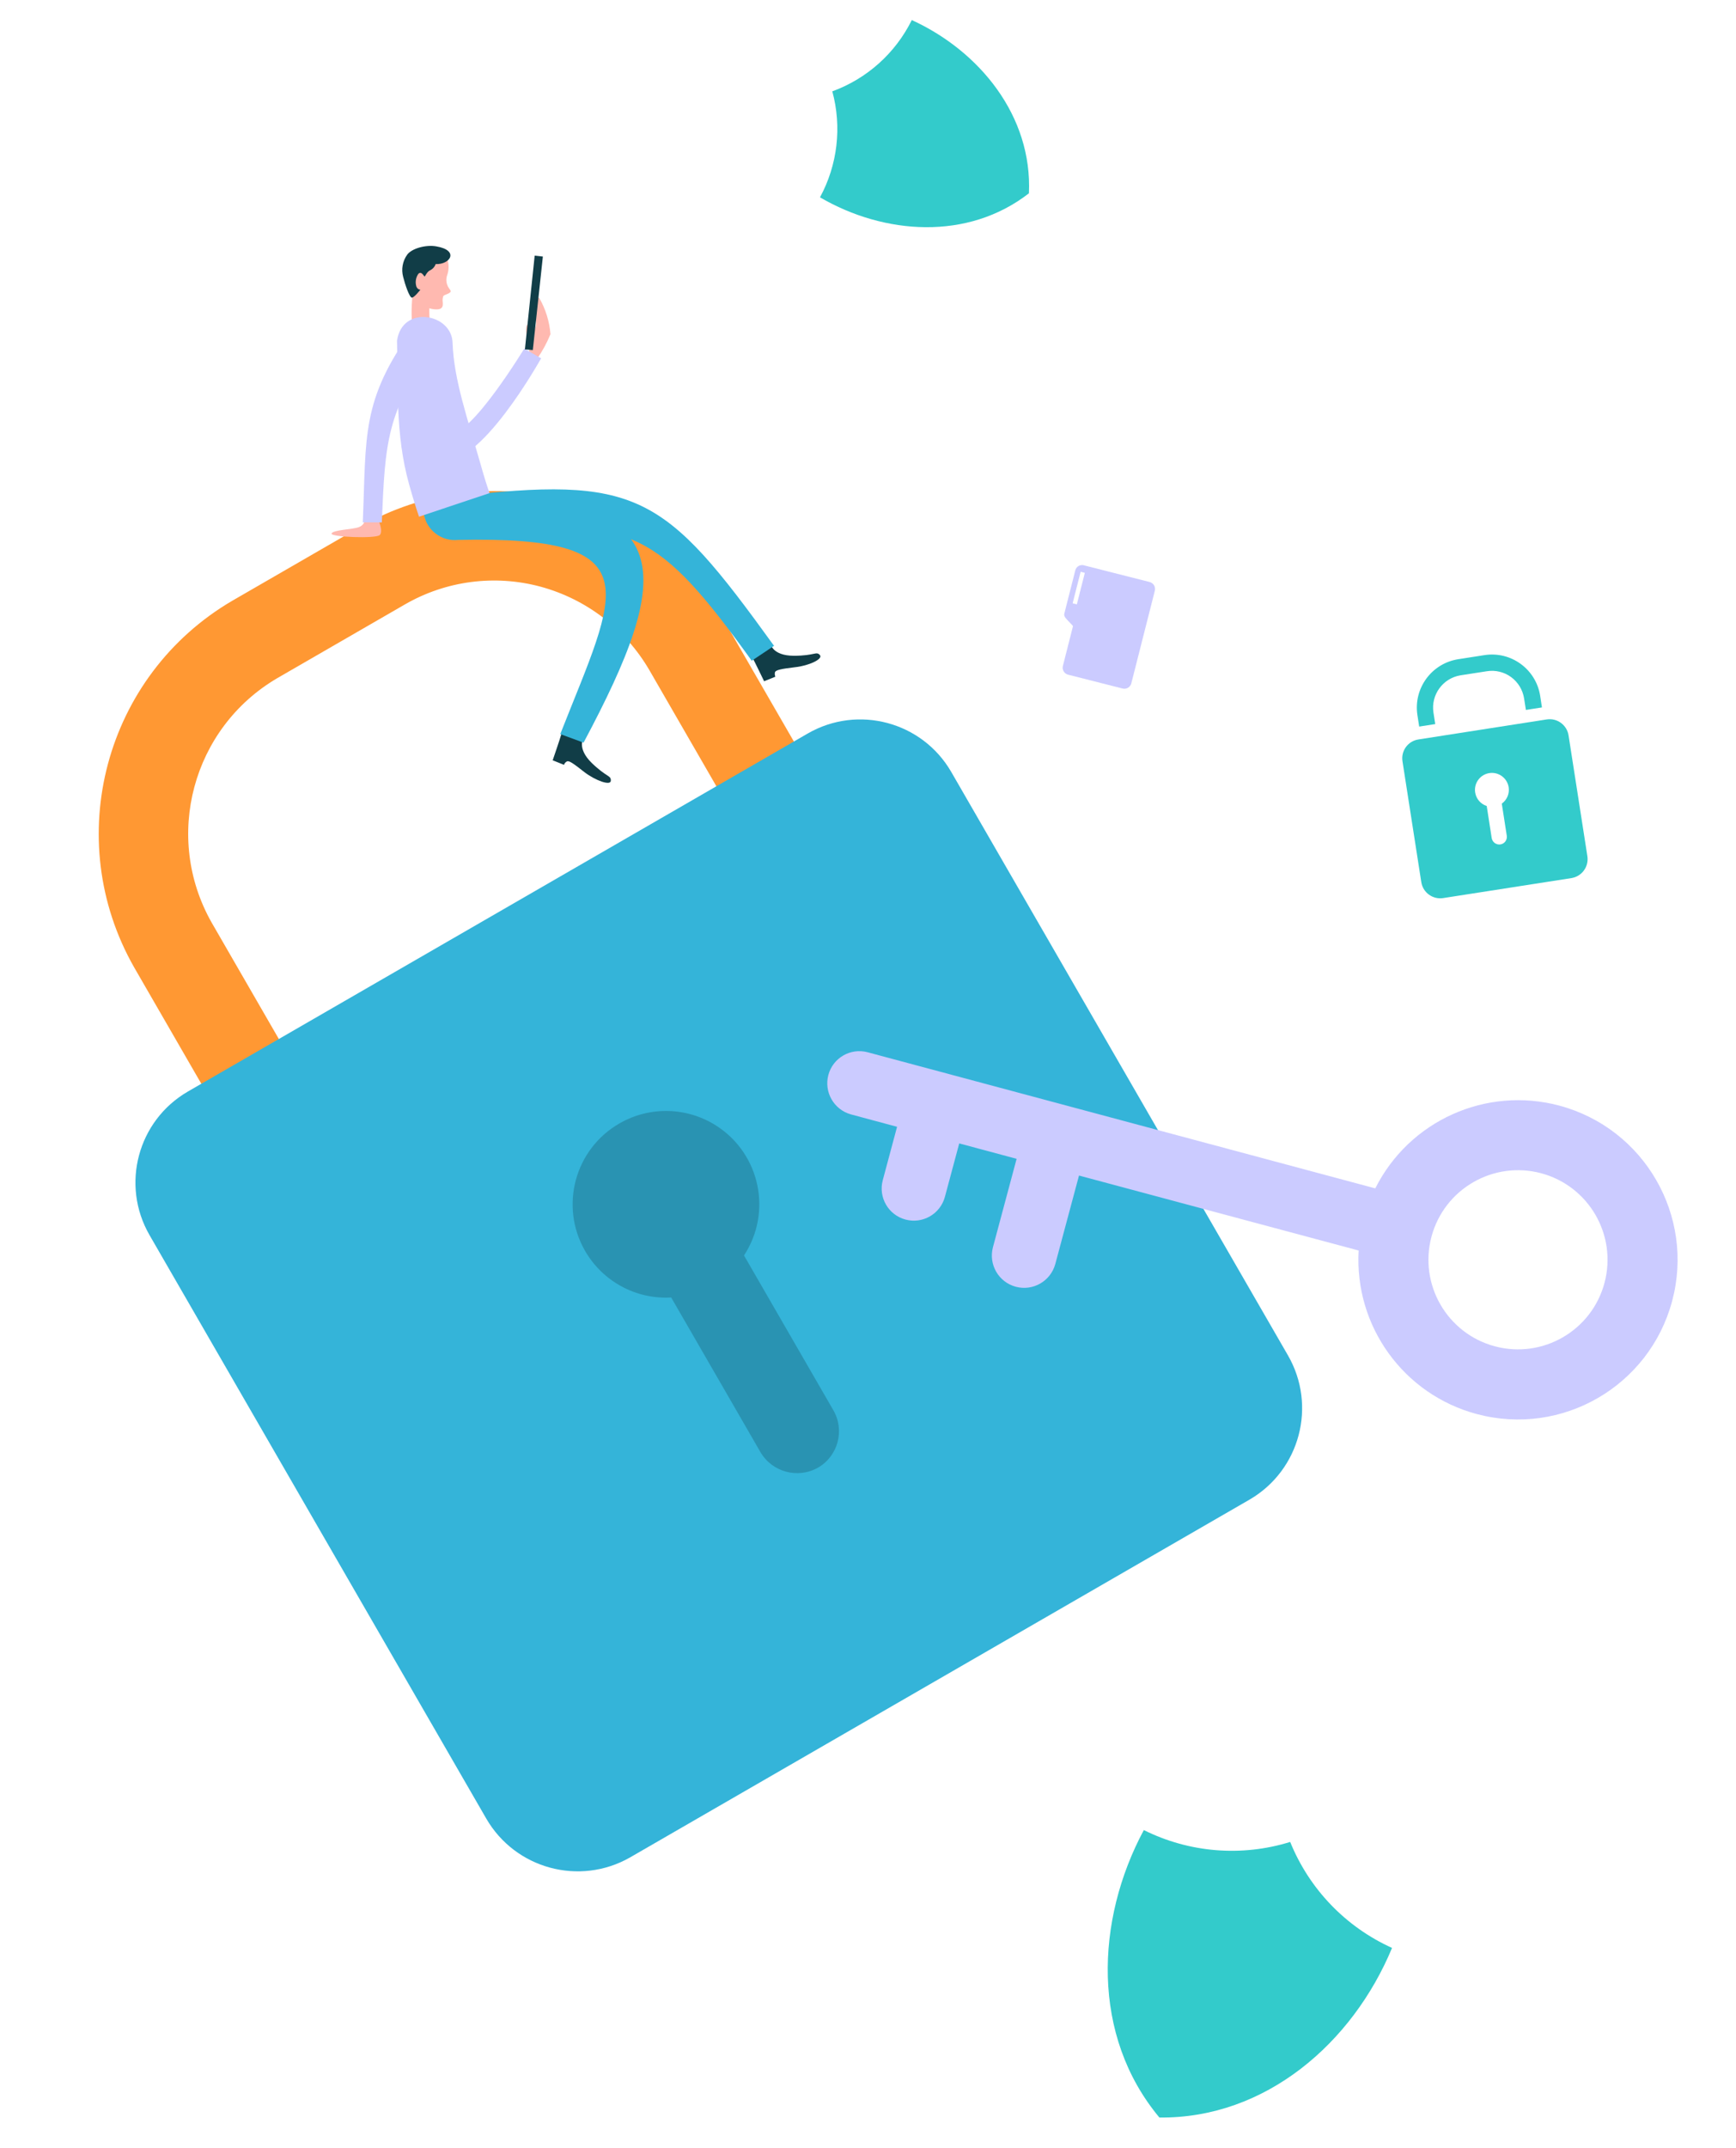 <?xml version="1.0" encoding="UTF-8"?>
<!-- Generator: Adobe Illustrator 27.5.0, SVG Export Plug-In . SVG Version: 6.00 Build 0)  -->
<svg xmlns="http://www.w3.org/2000/svg" xmlns:xlink="http://www.w3.org/1999/xlink" version="1.1" id="Layer_1" x="0px" y="0px" viewBox="0 0 250.201 309.486" style="enable-background:new 0 0 250.201 309.486;" xml:space="preserve">
<style type="text/css">
	.st0{fill:#FF9833;}
	.st1{fill-rule:evenodd;clip-rule:evenodd;fill:#34B4D9;}
	.st2{fill-rule:evenodd;clip-rule:evenodd;fill:#2993B2;}
	.st3{fill-rule:evenodd;clip-rule:evenodd;fill:#CBCBFF;}
	.st4{fill-rule:evenodd;clip-rule:evenodd;fill:#113D47;}
	.st5{fill:#34B4D9;}
	.st6{fill-rule:evenodd;clip-rule:evenodd;fill:#FFB9B0;}
	.st7{fill:#CBCBFF;}
	.st8{fill-rule:evenodd;clip-rule:evenodd;fill:#33CBCB;}
	.st9{fill:#33CBCB;}
</style>
<path id="Path_434" class="st0" d="M51.895,75.912L33.507,86.529  c-18.41,10.757-24.726,34.331-14.162,52.852l18.011,31.197l11.172-6.45  l-18.012-31.197c-7.013-12.349-2.809-28.042,9.44-35.23L58.345,87.084  c5.922-3.422,12.963-4.345,19.567-2.564c6.595,1.79,12.221,6.101,15.666,12.002  l18.011,31.197l11.167-6.447l-18.011-31.197  C94.041,71.597,70.404,65.263,51.895,75.912z"></path>
<path id="Path_435" class="st1" d="M116.427,105.665l-89.348,51.585  c-7.227,4.187-9.703,13.432-5.536,20.671l48.534,84.062  c4.188,7.245,13.438,9.753,20.712,5.615l89.348-51.585  c7.221-4.231,9.675-13.495,5.494-20.746l-48.533-84.062  C132.912,103.978,123.667,101.5,116.427,105.665z"></path>
<path id="Path_436" class="st2" d="M89.296,161.834c-6.444,3.688-8.678,11.901-4.99,18.345  c2.531,4.422,7.344,7.033,12.431,6.744l12.854,22.263  c1.694,2.905,5.413,3.902,8.333,2.233l0,0c2.885-1.689,3.855-5.398,2.166-8.283  c-0.002-0.003-0.003-0.005-0.005-0.008l-12.854-22.263  c4.071-6.208,2.339-14.542-3.869-18.613  C99.126,159.473,93.688,159.312,89.296,161.834z"></path>
<g id="Group_4294" transform="translate(94.122 132.691)">
	<path id="Path_437" class="st3" d="M130.609,26.585c12.27,3.288,19.551,15.9,16.263,28.17   c-3.288,12.27-15.9,19.551-28.17,16.263   c-10.538-2.824-17.642-12.663-17.008-23.554L61.389,36.662l-3.422,12.77   c-0.684,2.461-3.222,3.911-5.689,3.252l0,0c-2.467-0.662-3.94-3.187-3.302-5.66   l3.422-12.771l-8.271-2.218l-2.068,7.71c-0.674,2.47-3.222,3.926-5.692,3.254l0,0   c-2.457-0.666-3.915-3.192-3.264-5.653l2.065-7.707l-6.647-1.785   c-2.462-0.683-3.913-3.222-3.254-5.69l0,0c0.663-2.459,3.191-3.919,5.653-3.264   l73.172,19.61c4.895-9.758,15.969-14.738,26.517-11.925L130.609,26.585z    M127.998,36.332c6.884,1.845,10.97,8.921,9.126,15.805   c-1.844,6.884-8.921,10.97-15.805,9.126c-6.884-1.845-10.97-8.921-9.126-15.805   c0-0,0-0,0-0.001   C114.044,38.578,121.115,34.495,127.998,36.332z"></path>
</g>
<path id="Path_438" class="st4" d="M111.07,92.778c0,0,0.255,1.68,3.337,1.694  c3.041,0.001,3.213-0.685,3.75-0.114c0.538,0.571-1.57,1.549-3.572,1.764  c-1.963,0.233-2.769,0.393-2.892,0.722c-0.048,0.216-0.03,0.441,0.053,0.646  l-1.619,0.653c0,0-1.414-2.938-1.719-3.47  C108.13,94.192,111.07,92.778,111.07,92.778z"></path>
<path id="Path_439" class="st4" d="M84.11,106.322c0,0-1.027,1.425,1.164,3.582  c2.189,2.116,2.797,1.772,2.76,2.559c0.001,0.785-2.194-0.001-3.785-1.211  c-1.593-1.252-2.243-1.725-2.548-1.553c-0.201,0.096-0.35,0.274-0.409,0.489  l-1.637-0.657c0,0,1.054-3.069,1.217-3.666  C81.001,105.271,84.11,106.322,84.11,106.322z"></path>
<path id="Path_440" class="st5" d="M65.165,71.574c26.792-3.092,30.484-0.558,46.393,21.468  l-3.214,2.145c-13.527-18.766-17.409-20.453-37.409-18.348  C67.252,76.644,64.851,72.878,65.165,71.574z"></path>
<path id="Path_441" class="st5" d="M66.95,71.86c31.488-0.749,30.097,10.876,17.154,35.13  l-3.354-1.235c8.191-20.827,13.582-28.557-14.703-27.973  c-2.427,0.27-4.63-1.435-4.978-3.852L66.95,71.86z"></path>
<path id="Path_442" class="st6" d="M61.912,43.69c-0.05,0.796-0.048,1.594,0.006,2.39  c0.136,1.088,0.147,1.288,0.147,1.288l-2.633-0.178  c-0.167-1.71-0.14-3.433,0.081-5.136c0.393-1.47,0.795-1.293,0.795-1.293  L61.912,43.69z"></path>
<path id="Path_443" class="st6" d="M64.524,37.522c0.186,0.67,0.169,1.38-0.049,2.039  c-0.252,0.646-0.168,1.375,0.223,1.948c0.255,0.378,0.497,0.522-0.194,0.83  c-0.687,0.273-0.614,0.232-0.705,0.703c-0.092,0.47,0.389,1.47-0.783,1.531  c-1.425,0.037-2.722-0.818-3.249-2.142c-0.463-1.385-0.019-4.854-0.019-4.854  L64.524,37.522z"></path>
<path id="Path_444" class="st4" d="M62.789,38.045c-0.124,0.372-0.389,0.681-0.737,0.862  c-0.577,0.224-0.77,1.02-0.894,0.908c-0.124-0.15-0.47-0.798-0.878-0.346  c-0.369,0.544-0.464,1.23-0.256,1.854c0.224,0.458,0.572,0.402,0.572,0.402  S59.714,42.867,59.364,42.885c-0.355-0.019-1.003-1.944-1.258-2.989  c-0.298-1.1-0.086-2.277,0.579-3.203c0.654-0.895,2.665-1.47,4.206-1.197  c3.319,0.568,2.019,2.635-0.102,2.55L62.789,38.045z"></path>
<path id="Path_445" class="st6" d="M77.406,51.692c0.773-1.107,1.42-2.297,1.93-3.547  c-0.147-1.832-0.696-3.609-1.607-5.205c-0.449-0.327-0.904,0.713-0.922,1.851  c0.024,1.13,1.051,1.316,0.011,3.134c0,0-0.382-1.31-0.728-1.177  c-0.346,0.096-0.419,0.961,0.093,2.499c0.302,0.848,0.11,1.794-0.498,2.457  l1.142,0.879L77.406,51.692z"></path>
<path id="Path_446" class="st7" d="M59.482,48.915c0.002,0.041-1.54,15.472,3.959,17.258  c5.499,1.787,14.512-14.51,14.549-14.552l-2.427-1.4  c-0.036,0.042-7.897,12.948-10.608,12.032c-2.672-0.88-1.592-13.193-1.595-13.235  C63.641,46.811,59.993,45.241,59.482,48.915z"></path>
<path id="Path_447" class="st4" d="M78.241,36.96l-1.181-0.132l-1.408,13.506l1.141,0.096  L78.241,36.96z"></path>
<path id="Path_448" class="st7" d="M57.22,49.106c0.21,6.217-0.319,13.335,1.751,20.704  c0.437,1.579,0.91,3.121,1.419,4.625l10.159-3.392  c-0.462-1.346-0.888-2.734-1.273-4.123c-1.871-6.558-3.846-12.134-4.047-17.451  C65.202,45.123,57.926,43.861,57.22,49.106z"></path>
<path id="Path_449" class="st6" d="M52.583,74.923c-0.072,0.485-0.417,0.884-0.886,1.026  c-0.807,0.315-3.74,0.39-3.913,0.912c-0.173,0.522,6.384,0.761,6.944,0.224  s-0.236-2.303-0.236-2.303l-1.183-0.914L52.583,74.923z"></path>
<path id="Path_450" class="st7" d="M62.693,49.643c-7.015,9.65-7.175,14.044-7.665,25.622  l-2.741-0.014c0.524-12.403-0.295-17.569,7.232-27.909  c0.679-0.845,1.915-0.98,2.76-0.301c0.786,0.631,0.966,1.756,0.416,2.601  L62.693,49.643z"></path>
<path id="Path_451" class="st8" d="M119.956,13.159c4.997-1.823,9.099-5.5,11.456-10.268  c9.775,4.467,17.391,13.83,16.882,24.957c-8.798,6.833-20.83,5.989-30.114,0.581  C120.716,23.757,121.353,18.287,119.956,13.159z"></path>
<path id="Path_452" class="st3" d="M153.931,97.195l7.866,1.998  c0.552,0.137,1.112-0.196,1.254-0.747l3.389-13.344  c0.137-0.552-0.196-1.111-0.746-1.254c-3.169-0.805-6.336-1.609-9.501-2.412  c-0.533-0.134-1.075,0.187-1.213,0.72l-1.587,6.251  c-0.112,0.438,0.352,0.81,0.722,1.212l0.533,0.567l-1.461,5.757  C153.048,96.493,153.38,97.053,153.931,97.195z M154.594,86.912l1.153-4.539  l0.605,0.153l-1.153,4.54L154.594,86.912z"></path>
<g id="Group_4295" transform="translate(183.978 127.086)">
	<path id="Path_453" class="st9" d="M18.153-17.42l2.712,17.411   c0.234,1.502,1.637,2.533,3.14,2.307l18.508-2.883   c1.5-0.244,2.523-1.653,2.289-3.155l-2.713-17.41   c-0.238-1.497-1.64-2.521-3.138-2.292l-18.509,2.886   C18.944-20.322,17.92-18.918,18.153-17.42z M28.63-12.923   c-0.206-1.333,0.709-2.581,2.042-2.787c1.333-0.206,2.581,0.709,2.787,2.042   c0.14,0.91-0.243,1.821-0.991,2.358l0.717,4.612   c0.097,0.599-0.31,1.164-0.909,1.262c-0.604,0.093-1.169-0.32-1.264-0.924   l-0.717-4.612C29.414-11.254,28.77-12.01,28.63-12.923z"></path>
	<path id="Path_454" class="st9" d="M35.679-26.483c-0.197-1.224-0.867-2.323-1.865-3.058   c-1.002-0.734-2.255-1.039-3.482-0.847l-3.81,0.59   c-2.545,0.416-4.284,2.798-3.906,5.349l0.261,1.677l-2.313,0.36l-0.261-1.677   c-0.577-3.829,2.038-7.409,5.861-8.024l3.813-0.595   c3.831-0.591,7.419,2.029,8.022,5.859l0.255,1.678l-2.311,0.361L35.679-26.483z"></path>
</g>
<path id="Path_459" class="st8" d="M185.948,265.356c2.749,6.787,8.006,12.255,14.68,15.268  c-5.676,13.666-18.193,24.598-33.53,24.435  c-9.824-11.778-9.241-28.375-2.244-41.413  C171.403,266.912,178.959,267.524,185.948,265.356z"></path>
</svg>
